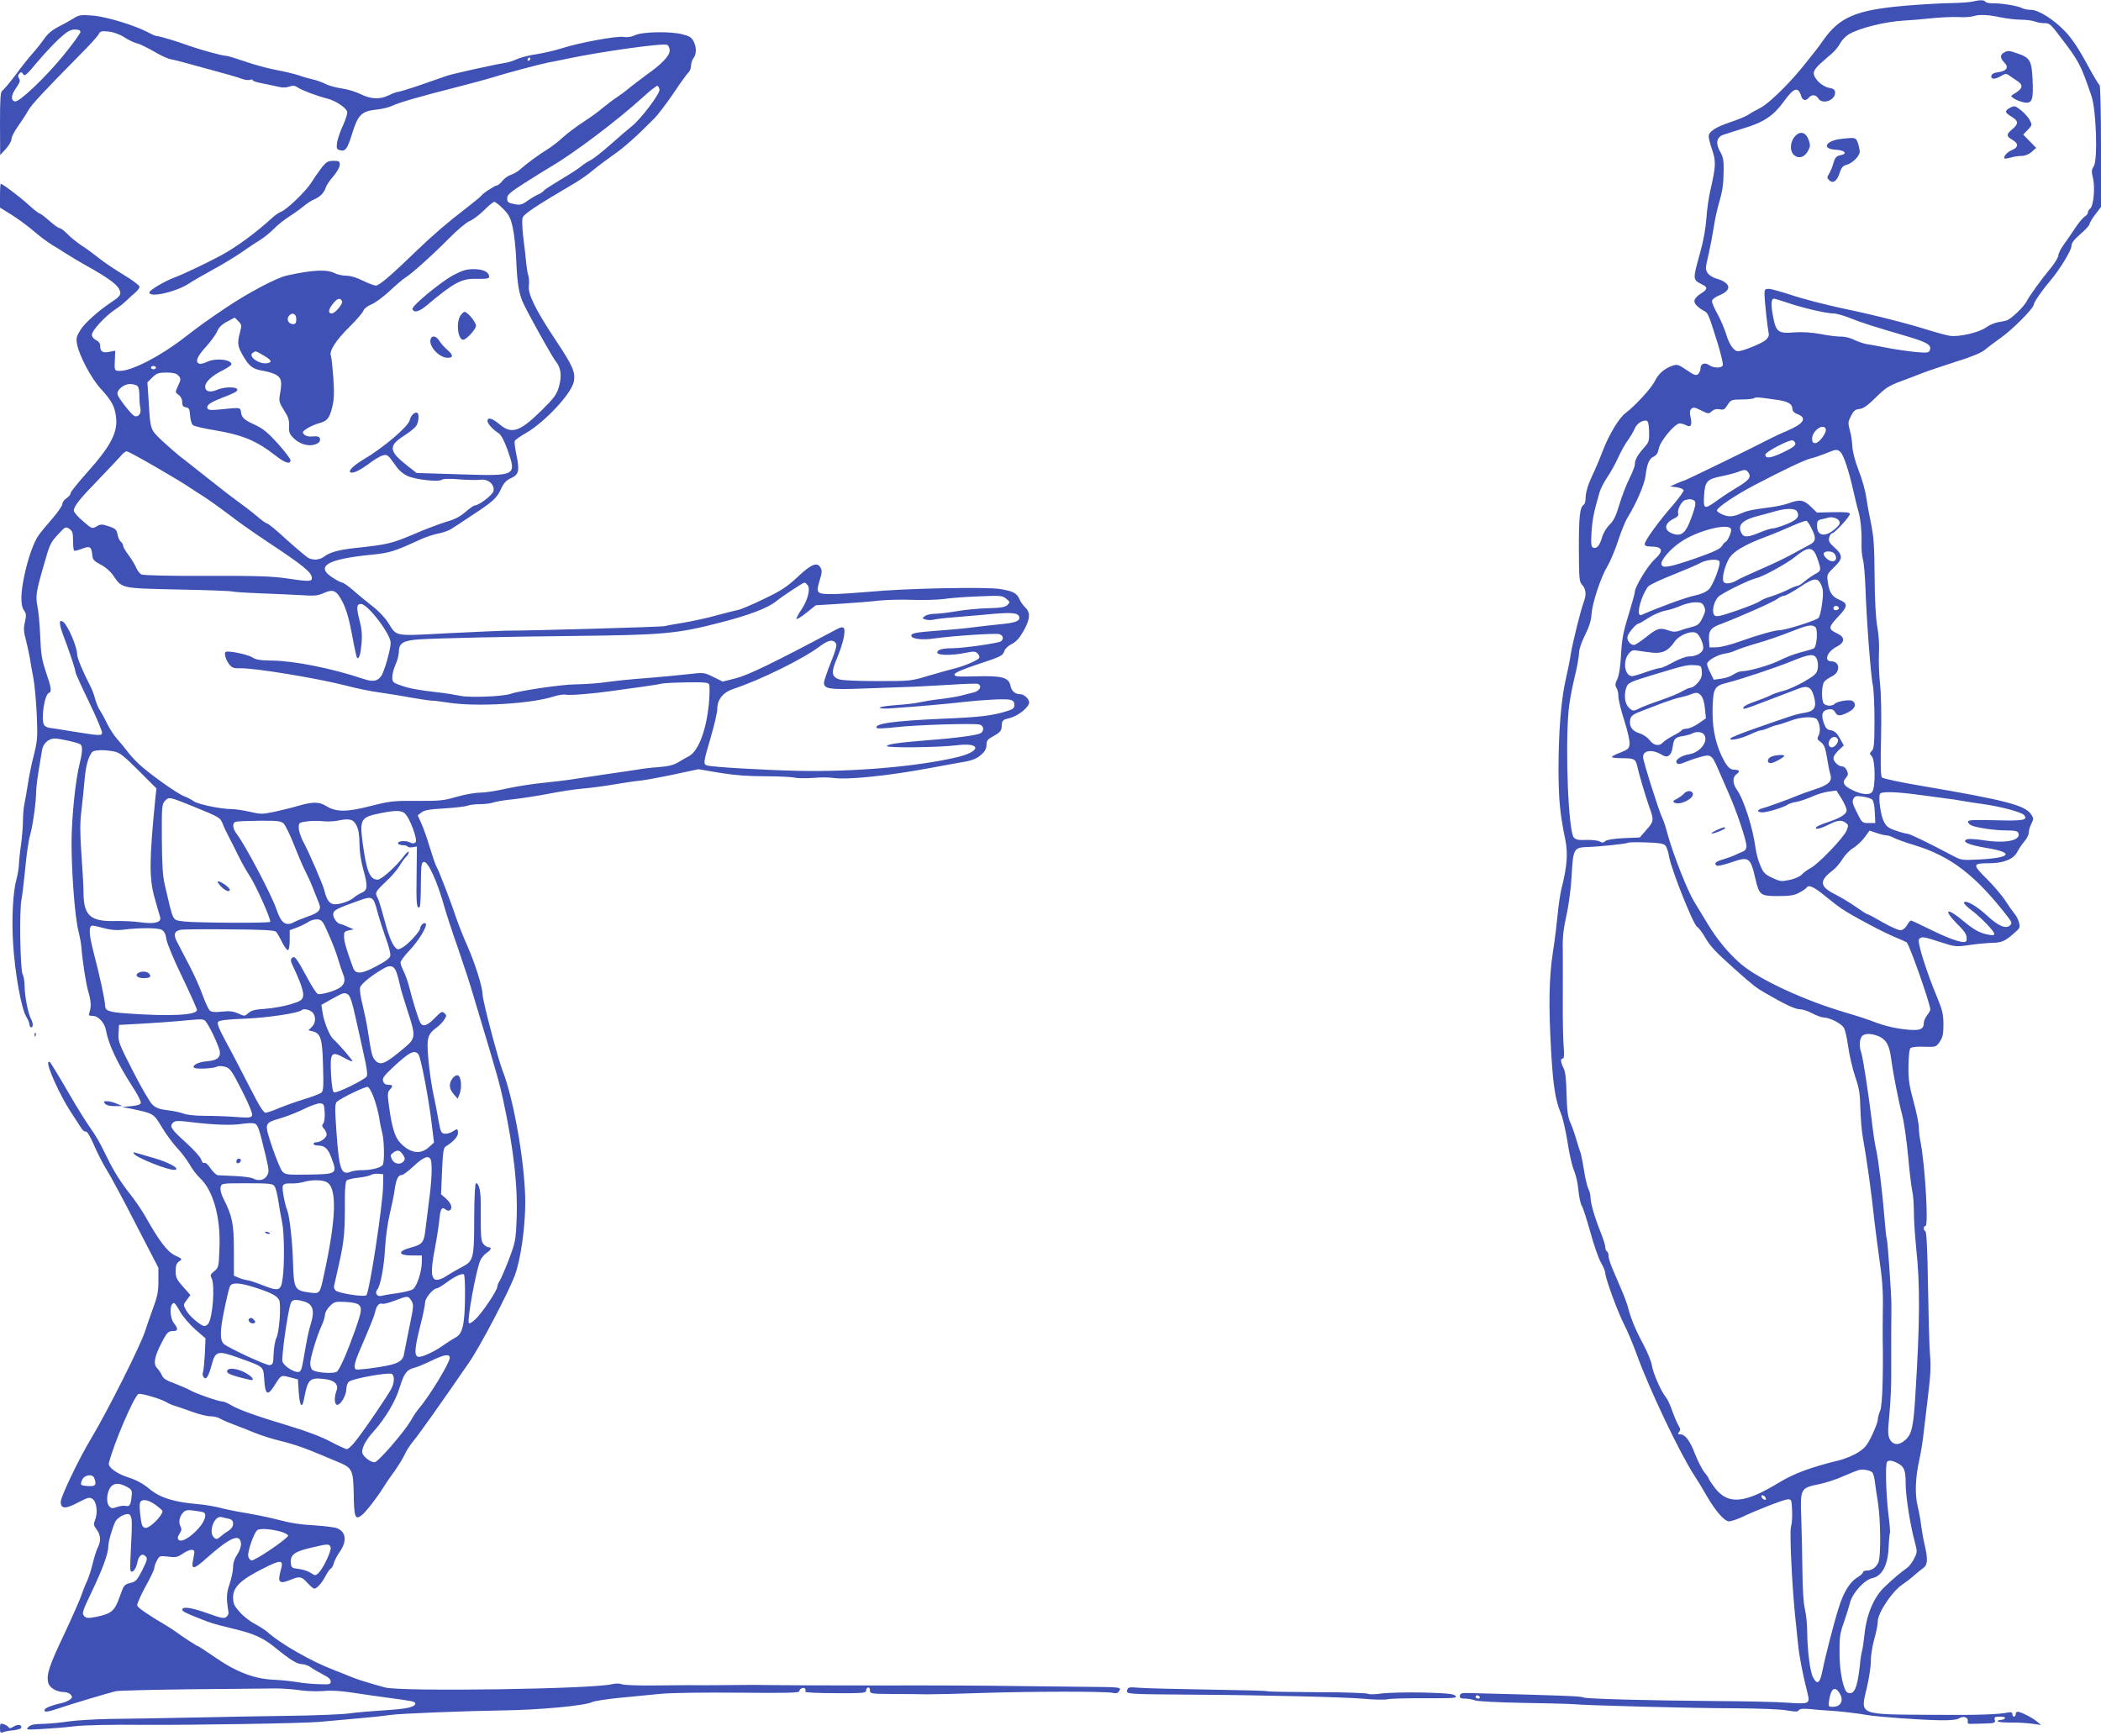 <?xml version="1.0" standalone="no"?>
<!DOCTYPE svg PUBLIC "-//W3C//DTD SVG 20010904//EN"
 "http://www.w3.org/TR/2001/REC-SVG-20010904/DTD/svg10.dtd">
<svg version="1.0" xmlns="http://www.w3.org/2000/svg"
 width="1280pt" height="1058pt" viewBox="0 0 1280 1058"
 preserveAspectRatio="xMidYMid meet">
<g transform="translate(0,1058) scale(0.1,-0.1)"
fill="#3f51b5" stroke="none">
<path d="M12015 10570 c-16 -4 -77 -8 -135 -9 -58 -1 -181 -8 -275 -16 -299
-26 -399 -69 -500 -214 -29 -42 -50 -69 -133 -171 -86 -104 -199 -213 -247
-237 -27 -14 -61 -33 -75 -43 -14 -9 -62 -29 -107 -44 -91 -30 -133 -58 -133
-87 0 -11 9 -48 21 -82 24 -69 22 -103 -9 -238 -11 -46 -23 -127 -26 -179 -4
-58 -18 -138 -37 -205 -48 -174 -48 -168 14 -200 31 -15 30 -28 -5 -50 -47
-30 -56 -50 -33 -75 10 -11 30 -26 44 -33 27 -13 29 -18 86 -200 20 -66 34
-125 31 -133 -7 -18 -56 -18 -83 1 -27 19 -53 9 -53 -20 0 -12 -7 -28 -15 -35
-12 -10 -24 -6 -69 25 -50 34 -58 36 -86 27 -51 -18 -86 -49 -108 -94 -21 -43
-122 -153 -180 -196 -38 -28 -101 -133 -137 -228 -14 -38 -37 -93 -51 -123
-38 -79 -54 -129 -54 -167 0 -18 -5 -36 -11 -39 -24 -16 -30 -70 -30 -264 1
-191 2 -206 21 -226 22 -24 26 -59 9 -102 -18 -47 -69 -253 -79 -317 -5 -34
-19 -104 -31 -156 -29 -126 -44 -322 -44 -554 1 -184 9 -265 42 -426 16 -80
10 -163 -24 -295 -8 -32 -18 -102 -23 -155 -5 -52 -17 -156 -29 -230 -24 -159
-27 -323 -11 -605 12 -212 26 -300 60 -380 11 -27 29 -105 40 -174 10 -69 28
-147 39 -172 11 -25 24 -79 27 -120 4 -41 13 -83 20 -95 8 -11 31 -84 53 -162
21 -77 50 -161 65 -186 14 -24 26 -53 26 -64 0 -30 77 -240 115 -313 19 -36
52 -115 74 -175 77 -215 263 -605 353 -744 20 -30 54 -86 76 -125 54 -93 108
-155 136 -155 12 0 44 11 72 23 96 46 259 109 284 111 24 1 25 -2 28 -67 2
-37 -1 -83 -7 -102 -9 -34 7 -371 28 -565 5 -47 12 -116 16 -155 6 -63 28
-178 57 -292 16 -65 11 -67 -121 -58 -64 5 -260 9 -436 10 -391 3 -794 13
-809 22 -13 8 -125 12 -700 27 -40 1 -49 -2 -52 -16 -2 -14 5 -18 31 -18 19 0
46 -5 62 -11 16 -6 136 -12 288 -15 143 -2 283 -6 310 -8 88 -8 732 -25 989
-25 146 -1 275 -6 313 -13 52 -9 66 -9 72 1 6 9 25 11 72 7 35 -4 84 -8 109
-9 70 -4 180 -17 235 -27 63 -11 319 -30 445 -32 64 -1 102 3 116 12 26 16 56
6 52 -17 -2 -12 3 -18 15 -17 9 0 48 1 86 2 64 2 69 4 64 22 -5 17 0 20 31 20
22 0 35 -4 31 -10 -3 -5 -15 -10 -26 -10 -10 0 -19 -4 -19 -8 0 -5 35 -8 78
-8 42 1 102 -3 132 -7 l55 -8 -25 21 c-28 24 -98 59 -117 60 -7 0 -13 -7 -13
-15 0 -8 -4 -15 -10 -15 -5 0 -10 7 -10 15 0 11 -7 14 -22 11 -61 -13 -184
-17 -446 -15 -482 3 -459 -6 -417 172 13 56 23 127 23 157 -1 30 9 89 20 130
12 41 22 91 22 110 0 51 85 180 146 222 26 18 60 44 75 58 15 14 39 33 53 43
30 21 33 51 12 142 -8 33 -17 85 -21 115 -3 30 -13 85 -22 122 -18 77 -14 175
11 287 9 40 21 114 26 165 6 50 15 129 21 176 21 173 24 217 17 300 -4 47 -9
233 -12 415 -3 215 -9 331 -16 333 -13 5 -13 32 1 32 19 0 -3 369 -30 509 -6
29 -11 71 -11 93 0 21 -14 92 -32 156 -26 96 -32 134 -31 215 1 60 5 103 12
110 7 7 40 11 84 9 72 -2 72 -2 95 31 18 27 22 47 22 105 0 60 -6 86 -36 159
-68 163 -125 345 -113 360 16 18 25 17 129 -17 90 -29 95 -30 174 -19 44 7
109 13 142 14 62 1 83 11 149 72 21 18 23 26 15 54 -5 18 -18 42 -28 53 -10
12 -35 47 -55 78 -20 32 -72 92 -114 134 -87 86 -86 94 13 94 90 0 150 24 174
69 10 20 30 49 44 65 14 16 26 40 26 53 0 13 7 38 16 54 14 28 14 33 -1 56
-37 56 -150 86 -660 173 -132 22 -245 46 -250 53 -7 8 -9 87 -5 237 3 138 1
266 -6 330 -6 57 -9 140 -7 185 3 49 0 113 -10 165 -9 54 -15 160 -16 290 -2
219 -5 258 -26 360 -8 36 -19 98 -25 138 -5 40 -26 114 -46 164 -22 57 -37
114 -39 148 -1 30 -8 76 -16 101 -11 42 -10 50 8 85 16 31 26 40 52 42 23 2
49 21 100 71 58 58 80 71 152 98 46 17 107 40 134 51 28 11 117 41 198 67 99
31 158 55 180 74 18 15 61 48 97 73 69 48 200 180 200 201 0 13 49 86 99 144
58 68 131 187 131 214 0 18 15 38 55 73 30 26 55 53 55 60 0 7 16 34 35 59
l35 46 0 370 c0 216 -4 371 -9 373 -5 2 -41 62 -79 133 -48 88 -89 150 -129
192 -70 74 -163 133 -211 133 -18 0 -43 5 -54 11 -25 14 -128 30 -180 29 -20
0 -39 4 -43 10 -7 11 -35 11 -80 0z m170 -95 c38 -8 96 -15 127 -15 31 0 69
-5 85 -11 15 -6 42 -11 60 -10 28 0 38 -8 90 -77 121 -158 128 -172 195 -367
29 -85 39 -389 14 -428 -14 -21 -15 -32 -5 -71 14 -56 4 -170 -17 -187 -8 -6
-14 -17 -14 -25 0 -7 -9 -18 -19 -23 -10 -6 -38 -39 -60 -73 -23 -35 -55 -81
-71 -103 -16 -22 -29 -49 -30 -61 0 -11 -19 -43 -42 -72 -63 -76 -133 -173
-151 -208 -18 -35 -96 -109 -123 -117 -10 -3 -35 -8 -55 -11 -19 -4 -50 -17
-69 -31 -42 -31 -167 -60 -222 -51 -23 4 -75 18 -117 31 -140 44 -334 94 -531
135 -107 23 -248 59 -312 81 -64 21 -128 39 -142 39 -23 0 -26 -4 -26 -32 0
-39 18 -203 25 -236 4 -16 -1 -29 -18 -44 -24 -21 -139 -68 -169 -68 -25 0
-55 44 -73 108 -10 31 -32 84 -51 118 -19 33 -34 69 -34 78 0 12 17 25 50 39
73 31 64 73 -21 99 -23 6 -48 22 -56 35 -14 21 -13 32 6 112 11 49 25 122 31
162 6 41 19 103 29 139 26 89 31 124 32 212 1 61 -3 83 -22 115 -28 49 -21 86
18 101 16 5 73 24 128 41 121 36 179 76 240 159 65 90 90 97 109 35 8 -26 28
-30 46 -8 17 21 43 19 58 -5 24 -39 102 -12 102 34 0 19 -7 25 -37 31 -43 8
-93 56 -93 90 0 14 16 37 44 61 24 22 57 50 73 64 15 14 36 40 45 58 9 17 32
41 50 52 64 39 224 79 343 85 28 1 97 7 155 13 58 6 134 10 170 8 36 -2 76 0
90 5 39 12 89 10 165 -6z m-1294 -1740 c89 -31 237 -65 280 -65 17 0 63 -13
102 -29 77 -30 136 -49 341 -109 129 -38 155 -54 143 -86 -6 -16 -17 -17 -85
-11 -42 4 -120 15 -172 25 -52 10 -111 21 -131 24 -19 4 -53 15 -74 26 -22 11
-55 19 -75 19 -19 -1 -75 5 -125 15 -59 11 -114 14 -160 11 -102 -9 -115 1
-133 97 -14 73 -12 108 6 108 5 0 42 -11 83 -25z m-54 -593 c58 -9 83 -25 83
-54 0 -13 11 -24 30 -31 61 -23 41 -58 -60 -101 -36 -15 -76 -34 -90 -41 -115
-60 -536 -265 -544 -265 -4 0 -23 -8 -44 -17 l-37 -17 39 -5 c22 -3 41 -11 43
-18 2 -6 -27 -46 -64 -90 -86 -97 -173 -218 -173 -238 0 -10 10 -15 34 -15 77
0 85 -25 26 -79 -41 -37 -120 -167 -120 -197 0 -9 -18 -73 -39 -143 -32 -102
-40 -147 -45 -240 -4 -73 -12 -126 -23 -149 -13 -27 -14 -38 -5 -53 7 -10 12
-35 12 -54 0 -19 16 -85 36 -146 19 -60 34 -124 32 -142 -3 -28 -9 -34 -55
-52 -29 -11 -53 -23 -53 -27 0 -5 28 -8 63 -8 74 0 82 -5 92 -50 10 -47 50
-182 74 -250 28 -76 27 -86 -19 -137 l-40 -46 -98 -4 c-61 -3 -103 -10 -112
-18 -12 -11 -20 -11 -35 -2 -11 6 -47 10 -81 9 -47 -2 -63 1 -76 15 -32 37
-53 523 -32 768 3 44 19 134 35 199 16 65 29 136 29 156 0 23 14 66 37 111 25
50 37 90 39 125 4 68 56 226 97 294 18 30 47 100 65 155 18 55 43 118 57 140
53 86 103 201 110 255 9 74 22 105 50 118 17 8 26 23 31 49 8 45 98 153 127
153 10 0 28 -5 39 -11 29 -16 38 0 28 46 -7 30 -6 43 4 54 12 11 21 10 60 -10
44 -21 46 -22 65 -5 13 12 29 16 48 12 24 -5 31 -1 48 27 20 31 23 32 88 33
36 0 70 4 74 8 8 8 27 6 150 -12z m-790 -191 c1 -58 -1 -66 -32 -100 -39 -44
-55 -73 -55 -101 0 -11 -16 -52 -35 -90 -19 -38 -46 -109 -60 -157 -20 -67
-34 -96 -59 -120 -19 -19 -39 -52 -46 -78 -14 -49 -32 -70 -54 -62 -12 5 -14
22 -10 94 6 80 12 115 48 240 6 23 28 65 48 95 20 29 50 83 66 119 17 37 43
85 60 107 16 23 35 54 41 70 13 31 45 52 71 49 11 -2 15 -18 17 -66z m1076 15
c8 -20 -40 -86 -63 -86 -15 0 -20 7 -20 27 0 48 69 97 83 59z m-185 -88 c2
-12 -17 -27 -72 -53 -77 -37 -111 -42 -111 -15 0 16 141 90 165 87 8 -1 16
-10 18 -19z m275 -53 c19 -18 50 -111 77 -230 11 -49 25 -108 32 -130 14 -50
21 -123 19 -199 -1 -32 3 -75 9 -97 6 -21 12 -98 15 -171 6 -187 33 -545 45
-593 5 -22 10 -117 10 -212 0 -145 -3 -174 -16 -188 -15 -15 -15 -17 0 -34 21
-23 23 -188 2 -216 -16 -22 -65 -17 -123 12 -51 25 -62 46 -38 72 15 18 16 25
7 46 -6 14 -19 25 -28 25 -24 0 -54 29 -54 51 0 10 14 31 31 47 l32 30 -24 43
c-18 33 -32 45 -54 49 -25 4 -33 13 -45 48 -17 50 -7 75 33 80 18 2 29 -3 37
-17 14 -26 30 -26 80 -1 41 21 52 48 28 68 -15 12 -94 0 -111 -17 -15 -15 -50
-14 -65 1 -16 16 -15 110 1 133 8 10 29 25 48 34 52 24 50 91 -3 91 -49 0 -27
60 33 90 49 25 51 57 4 79 -59 28 -58 38 6 106 58 61 58 78 4 101 -43 18 -61
45 -69 106 -7 47 -6 49 39 93 54 52 54 72 -2 122 -29 26 -34 37 -29 58 4 14
11 25 17 25 15 0 109 102 109 118 0 10 -23 13 -100 11 l-101 -2 -37 36 c-43
42 -67 45 -133 21 -24 -9 -75 -20 -114 -25 -107 -14 -137 -20 -170 -34 -54
-24 -81 -27 -119 -11 -20 8 -36 20 -36 25 0 18 111 93 225 153 177 93 314 158
348 165 18 4 57 17 87 29 66 28 74 28 93 9z m-559 -128 c16 -25 -2 -46 -70
-86 -32 -19 -86 -54 -119 -78 -83 -60 -88 -58 -83 28 5 86 17 100 110 118 35
7 79 19 98 26 41 16 50 15 64 -8z m-340 -163 c22 -8 20 -28 -11 -112 -31 -86
-57 -110 -105 -96 -63 18 -63 64 0 94 22 10 30 20 26 32 -7 23 21 75 43 81 28
7 30 7 47 1z m634 -70 c18 -32 1 -52 -64 -78 -35 -14 -73 -26 -84 -26 -12 0
-47 -11 -80 -25 -72 -30 -96 -31 -110 -4 -28 51 6 83 115 109 28 7 70 19 95
26 65 18 117 17 128 -2z m256 -57 c9 -15 5 -23 -21 -47 -62 -56 -113 -48 -113
16 0 29 4 35 28 40 15 3 32 7 37 9 23 8 59 -1 69 -18z m-167 -48 c29 -56 26
-80 -12 -98 -16 -9 -60 -32 -96 -52 -36 -21 -123 -63 -195 -94 -71 -31 -138
-62 -149 -69 -33 -21 -72 -27 -83 -13 -14 17 2 90 31 142 25 44 93 85 227 135
41 15 111 44 155 64 44 20 85 34 90 33 6 -2 20 -23 32 -48z m-491 -3 c5 -14
-19 -71 -33 -78 -5 -1 -15 -13 -23 -26 -11 -17 -54 -37 -160 -74 -160 -55
-203 -63 -208 -36 -5 24 52 91 115 134 100 70 294 120 309 80z m520 -163 c8
-19 17 -47 21 -63 5 -26 1 -32 -27 -47 -18 -10 -48 -30 -65 -45 -18 -16 -38
-28 -45 -28 -7 0 -34 -11 -61 -25 -27 -13 -72 -31 -101 -40 -28 -8 -58 -21
-67 -29 -9 -7 -72 -33 -139 -56 -105 -36 -126 -40 -137 -29 -18 18 -5 81 22
111 18 21 186 104 232 115 42 9 192 92 240 132 73 60 104 61 127 4z m114 7
c21 -38 -17 -55 -52 -23 -27 25 -22 43 12 43 19 0 33 -7 40 -20z m-705 -40
c11 -17 -37 -143 -64 -171 -18 -17 -46 -29 -87 -38 -48 -9 -228 -75 -321 -117
-24 -11 -25 25 -4 89 12 35 32 73 44 85 12 11 81 43 152 71 72 29 146 60 165
71 38 21 105 26 115 10z m621 -145 c12 -28 13 -51 5 -112 -5 -41 -15 -82 -23
-89 -15 -15 -201 -74 -236 -74 -30 0 -136 -30 -247 -70 -49 -18 -110 -33 -135
-34 l-45 -1 -3 42 c-4 57 9 77 65 98 113 42 327 137 350 155 14 11 33 20 43
20 9 0 50 23 91 50 90 61 114 63 135 15z m-714 -130 c10 -22 8 -33 -10 -70
-18 -37 -28 -46 -64 -55 -24 -6 -58 -16 -75 -23 -25 -8 -41 -8 -66 1 -54 19
-70 15 -136 -38 -34 -27 -68 -50 -76 -50 -24 0 -46 30 -39 54 7 23 53 76 66
76 5 0 32 16 61 35 29 19 75 39 102 44 28 5 70 19 95 30 25 11 64 21 88 21 36
0 44 -4 54 -25z m821 -10 c1 -5 -6 -11 -15 -13 -11 -2 -18 3 -18 13 0 17 30
18 33 0z m-145 -114 c19 -11 12 -121 -8 -132 -8 -4 -44 -15 -80 -24 -36 -9
-90 -30 -122 -46 -57 -30 -191 -69 -235 -69 -13 0 -36 -9 -51 -19 -15 -11 -48
-23 -74 -26 l-47 -7 -20 41 c-12 22 -21 47 -21 55 0 20 61 56 107 63 21 3 49
11 63 18 14 7 72 27 130 44 58 16 150 48 205 70 103 41 130 47 153 32z m-722
-39 c21 -13 46 -74 40 -96 -6 -26 -44 -46 -88 -46 -17 0 -59 -16 -94 -35 -34
-19 -69 -35 -78 -35 -9 0 -49 -11 -88 -25 -39 -14 -77 -25 -84 -25 -45 0 -59
88 -23 135 19 23 27 26 58 20 20 -3 60 -9 89 -12 61 -6 97 12 134 67 28 41
105 71 134 52z m733 -158 c6 -14 9 -41 5 -59 -5 -29 -17 -40 -82 -78 -43 -24
-99 -50 -126 -56 -27 -7 -63 -19 -80 -28 -17 -9 -60 -26 -95 -38 -36 -12 -67
-27 -69 -35 -6 -16 -4 -16 168 50 74 28 152 58 173 66 50 19 73 6 88 -49 18
-66 4 -90 -56 -100 -28 -4 -70 -15 -95 -24 -25 -8 -115 -39 -200 -69 -85 -29
-156 -58 -158 -64 -6 -16 62 -2 123 26 27 13 56 24 63 24 8 0 28 6 45 14 18 8
43 17 57 19 14 3 50 15 80 26 64 24 142 27 159 8 18 -23 24 -73 11 -97 -11
-21 -10 -26 13 -42 20 -15 27 -32 37 -91 6 -39 15 -85 20 -101 15 -46 -6 -67
-91 -95 -41 -13 -87 -30 -104 -37 -56 -24 -190 -72 -217 -79 -36 -9 -36 -25 0
-25 30 0 137 33 156 49 6 4 29 12 51 15 22 4 65 19 95 32 30 14 76 28 102 31
l46 6 31 -49 c17 -27 31 -59 31 -71 0 -25 -38 -48 -127 -77 -29 -10 -55 -22
-58 -27 -11 -17 25 -9 75 16 56 28 78 31 105 11 17 -12 17 -16 5 -47 -18 -43
-173 -205 -220 -229 -19 -10 -42 -27 -52 -38 -9 -11 -41 -26 -72 -33 -53 -11
-60 -11 -108 12 -44 20 -55 31 -73 74 -12 27 -25 74 -29 104 -17 127 -71 298
-115 360 -26 37 -27 76 -1 94 23 16 17 27 -15 27 -28 0 -48 23 -80 92 -38 84
-55 178 -51 292 4 113 12 127 89 146 81 20 293 91 387 129 117 48 143 50 159
15z m-701 -75 c2 -27 -3 -44 -23 -68 -15 -17 -34 -31 -43 -31 -10 0 -32 -10
-51 -21 -19 -12 -80 -37 -135 -56 -56 -19 -113 -41 -128 -49 -36 -19 -44 -18
-68 8 -22 24 -27 79 -11 121 10 27 24 33 166 76 185 56 200 60 245 58 44 -2
45 -3 48 -38z m-4 -148 c11 -12 20 -43 23 -79 l6 -59 -46 -32 c-25 -17 -57
-31 -71 -31 -14 0 -28 -5 -31 -10 -4 -6 -28 -21 -54 -34 -26 -14 -53 -32 -60
-40 -21 -25 -57 -19 -80 13 -13 17 -38 35 -63 43 -47 14 -66 46 -55 89 5 18
21 29 69 47 35 13 92 35 128 49 36 13 83 29 105 33 22 5 51 13 65 19 36 14 45
13 64 -8z m14 -233 c37 -37 -16 -113 -88 -124 -50 -8 -90 -37 -74 -54 8 -8 20
-7 45 4 19 8 60 23 92 32 69 20 76 16 112 -67 13 -30 42 -97 65 -149 50 -111
110 -291 110 -326 0 -17 -8 -28 -27 -35 -16 -6 -36 -16 -47 -21 -10 -5 -41
-16 -67 -24 -48 -14 -60 -26 -39 -39 6 -3 44 6 86 20 110 38 118 33 149 -102
23 -97 30 -103 137 -103 69 0 98 4 128 20 21 11 41 24 45 30 13 21 43 8 106
-43 35 -29 84 -67 109 -84 62 -42 257 -146 327 -174 32 -13 63 -27 69 -31 16
-11 144 -375 144 -409 0 -6 -9 -22 -20 -36 -11 -14 -20 -36 -20 -49 0 -39 -30
-47 -125 -35 -75 10 -123 23 -220 60 -16 6 -75 25 -130 41 -250 73 -522 199
-635 293 -77 65 -151 154 -212 257 -25 41 -59 98 -76 125 -39 62 -125 280
-159 400 -13 50 -29 99 -35 109 -18 33 -118 349 -118 373 0 43 58 49 118 12
31 -20 56 -1 62 47 8 54 14 61 63 69 23 4 49 11 57 16 22 12 54 11 68 -3z
m819 -33 c7 -20 -24 -55 -43 -48 -28 11 -9 63 23 63 8 0 16 -7 20 -15z m508
-340 c55 -7 123 -16 150 -20 28 -3 73 -10 100 -15 28 -5 86 -14 130 -20 107
-15 231 -49 246 -66 26 -31 -4 -37 -175 -32 -131 3 -166 2 -166 -8 0 -8 8 -17
18 -22 28 -15 143 -32 216 -32 51 0 68 -4 73 -16 17 -45 -77 -65 -212 -44 -46
7 -91 10 -101 6 -37 -14 11 -35 120 -53 170 -28 149 -60 -46 -70 -98 -5 -110
-4 -150 17 -164 87 -274 140 -288 140 -8 0 -40 8 -70 19 -45 15 -58 25 -73 55
-19 37 -34 143 -24 168 6 17 103 14 252 -7z m-298 -28 c7 -7 14 -42 15 -77 l3
-65 -40 0 c-39 0 -41 1 -72 64 -26 51 -30 67 -22 83 10 18 17 20 57 14 26 -3
52 -12 59 -19z m85 -217 c11 0 32 -7 46 -15 15 -8 72 -29 126 -45 221 -67 373
-184 569 -438 24 -31 26 -38 13 -50 -24 -25 -73 -4 -140 59 -64 59 -130 97
-141 80 -3 -5 17 -25 43 -45 56 -41 142 -130 142 -147 0 -8 -12 -9 -37 -4 -50
9 -88 30 -148 80 -104 88 -132 78 -41 -15 52 -52 60 -67 57 -99 -2 -26 -76 -5
-206 58 -69 34 -128 62 -132 62 -4 1 -15 -11 -24 -27 -8 -16 -25 -30 -37 -32
-13 -2 -59 18 -110 47 -48 28 -91 51 -96 51 -4 0 -35 20 -69 44 -34 24 -90 58
-124 75 -98 49 -102 83 -18 147 20 15 47 47 61 71 14 23 43 53 65 66 21 13 52
42 69 65 l30 41 41 -14 c23 -8 50 -15 61 -15z m-1347 -61 c9 -8 19 -40 24 -70
13 -76 146 -411 170 -426 10 -6 32 -35 49 -65 33 -56 62 -87 183 -195 109 -97
128 -112 184 -144 122 -71 183 -99 213 -99 15 0 48 -11 74 -25 26 -14 57 -25
70 -25 36 -1 105 -36 121 -62 8 -12 20 -65 27 -117 7 -51 26 -132 42 -180 25
-72 30 -104 32 -196 2 -60 8 -139 15 -175 26 -148 51 -325 70 -505 5 -44 19
-152 31 -240 17 -113 23 -199 21 -292 -1 -73 -1 -157 -1 -185 4 -225 -2 -411
-15 -443 -8 -19 -15 -44 -15 -56 0 -12 -16 -54 -35 -94 -29 -61 -43 -78 -85
-105 -28 -18 -84 -41 -123 -50 -167 -41 -268 -79 -354 -131 -213 -130 -313
-140 -394 -37 -21 28 -39 54 -39 58 0 5 -12 22 -26 39 -14 17 -39 66 -56 108
-32 85 -61 123 -91 123 -16 0 -17 3 -8 14 10 12 9 20 -2 38 -8 13 -25 52 -38
88 -12 36 -30 74 -39 85 -29 34 -79 147 -86 195 -4 25 -28 83 -53 130 -48 89
-76 158 -93 225 -6 22 -23 69 -39 105 -15 36 -39 91 -53 124 -14 32 -26 69
-26 82 0 12 -4 26 -10 29 -5 3 -10 15 -10 26 0 11 -13 53 -29 92 -37 93 -61
177 -61 211 0 15 -6 39 -14 54 -7 15 -18 63 -25 107 -7 44 -16 91 -20 105 -5
14 -17 52 -27 85 -9 33 -26 80 -37 105 -16 36 -20 72 -23 172 -2 92 -7 137
-18 159 -19 38 -20 59 -5 59 8 0 10 23 5 78 -3 42 -6 167 -5 277 1 110 0 247
0 305 -2 80 4 131 23 215 14 66 27 162 31 240 9 164 13 171 97 174 74 2 240
20 247 26 2 3 51 4 108 2 76 -2 107 -7 118 -18z m1300 -1163 c46 -20 65 -53
76 -133 11 -86 44 -256 69 -353 11 -42 26 -152 35 -245 8 -94 20 -189 25 -212
6 -23 10 -81 10 -130 0 -48 7 -146 14 -218 24 -218 23 -448 -4 -880 -12 -206
-22 -253 -61 -288 -39 -36 -78 -34 -97 6 -11 23 -11 50 -1 150 6 67 12 176 11
242 0 66 0 183 0 260 1 77 1 151 1 165 0 64 -23 392 -28 400 -3 5 -9 62 -14
127 -12 152 -38 366 -52 423 -6 25 -17 97 -24 160 -22 181 -55 392 -65 424
-13 37 -13 72 0 97 13 23 56 25 105 5z m115 -2601 c41 -21 50 -43 50 -127 0
-75 29 -260 57 -359 14 -53 14 -57 -6 -97 -11 -22 -31 -48 -43 -56 -39 -27
-88 -69 -139 -118 -64 -62 -108 -167 -120 -288 -5 -47 -12 -92 -15 -100 -3 -8
-10 -51 -14 -95 -15 -133 -34 -174 -73 -159 -25 9 -50 124 -50 239 -1 94 2
121 25 185 14 41 32 97 39 125 15 59 88 139 136 149 60 13 95 80 99 189 2 44
6 82 8 86 3 4 -2 58 -10 121 -14 120 -19 302 -7 313 10 11 32 8 63 -8z m-154
-56 c6 -5 14 -33 17 -62 4 -28 11 -83 18 -122 17 -108 19 -334 2 -367 -15 -31
-41 -48 -72 -48 -12 0 -21 -5 -21 -10 0 -6 -14 -19 -30 -29 -51 -30 -88 -91
-119 -191 -31 -99 -81 -294 -101 -393 -13 -65 -31 -74 -55 -26 -18 34 -34 165
-35 279 0 41 -6 102 -14 135 -9 37 -14 126 -15 230 -1 94 -4 238 -7 321 -7
184 -5 187 106 210 41 8 109 30 150 49 41 18 84 35 95 38 24 6 66 -1 81 -14z
m-648 -158 c3 -8 -1 -12 -9 -9 -7 2 -15 10 -17 17 -3 8 1 12 9 9 7 -2 15 -10
17 -17z m446 -1183 c32 -46 14 -88 -37 -88 -29 0 -29 1 -23 42 11 68 33 85 60
46z m-2189 -28 c3 -5 -1 -10 -9 -10 -9 0 -16 5 -16 10 0 6 4 10 9 10 6 0 13
-4 16 -10z"/>
<path d="M12208 10259 c-24 -13 -23 -34 4 -61 28 -28 13 -51 -38 -58 -26 -3
-40 -11 -42 -22 -4 -23 21 -23 59 -1 24 15 33 15 47 5 9 -7 29 -20 44 -30 49
-30 45 -51 -17 -87 -16 -10 -16 -12 6 -26 13 -9 40 -19 60 -23 50 -9 58 14 52
140 -5 114 -16 133 -91 158 -53 19 -61 19 -84 5z"/>
<path d="M12247 9924 c-36 -19 -34 -30 8 -55 43 -26 44 -43 5 -76 -38 -31 -38
-44 0 -65 39 -22 38 -46 -4 -63 -29 -12 -53 -41 -43 -51 2 -2 19 1 38 6 18 6
48 10 66 10 19 0 43 9 60 24 l28 25 -39 40 -40 41 28 29 c27 28 27 30 12 59
-8 16 -32 43 -53 60 -36 28 -40 29 -66 16z"/>
<path d="M10931 9744 c-26 -34 -27 -85 -2 -108 28 -25 62 -16 84 21 16 28 17
38 7 67 -17 53 -56 62 -89 20z"/>
<path d="M11198 9731 c-82 -16 -93 -59 -16 -63 58 -3 77 -25 30 -34 -24 -5
-32 -13 -42 -47 -6 -23 -19 -53 -27 -66 -13 -21 -13 -25 1 -39 23 -23 48 -6
64 45 10 31 20 43 40 48 36 9 82 54 82 80 0 12 -5 36 -11 54 -10 27 -15 31
-47 30 -21 -1 -54 -5 -74 -8z"/>
<path d="M10793 5970 c-27 -11 -31 -40 -5 -40 17 0 82 35 82 45 0 8 -53 5 -77
-5z"/>
<path d="M10259 5744 c-7 -8 -26 -22 -42 -31 -25 -12 -28 -17 -15 -24 33 -18
123 27 111 57 -7 19 -37 18 -54 -2z"/>
<path d="M10455 5520 c-22 -10 -34 -19 -27 -19 16 -1 82 26 82 33 0 9 -12 6
-55 -14z"/>
<path d="M450 10469 c-19 -12 -61 -35 -92 -51 -41 -21 -67 -43 -90 -76 -18
-26 -49 -65 -69 -87 -20 -22 -67 -80 -103 -130 -37 -49 -74 -93 -82 -98 -11
-7 -14 -43 -14 -200 l1 -192 34 37 c19 21 35 48 35 61 0 13 18 48 40 78 21 30
49 72 61 94 20 37 92 114 320 345 53 53 102 107 109 120 10 20 18 22 60 18 30
-3 67 -16 97 -35 26 -17 62 -34 78 -37 17 -4 61 -26 100 -48 38 -23 85 -45
105 -49 19 -3 60 -14 90 -22 30 -9 91 -25 135 -37 101 -27 182 -50 217 -63 15
-5 34 -7 43 -3 8 3 15 2 15 -3 0 -5 26 -13 58 -19 31 -6 74 -15 95 -20 26 -7
48 -7 68 0 23 8 35 7 53 -5 27 -18 120 -53 181 -68 48 -12 112 -54 120 -79 3
-9 -8 -46 -24 -81 -17 -35 -33 -83 -37 -105 -5 -36 -3 -43 13 -48 37 -12 49 4
79 102 36 115 57 135 153 145 34 4 75 14 92 23 35 18 174 58 399 115 85 22
175 46 200 54 84 27 295 83 350 94 30 5 87 17 125 25 200 42 570 94 599 83 9
-4 16 -18 16 -35 0 -32 -49 -83 -140 -147 -30 -22 -77 -58 -105 -80 -27 -23
-63 -49 -80 -60 -16 -10 -52 -37 -80 -60 -27 -24 -82 -63 -122 -89 -39 -25
-95 -67 -125 -94 -29 -27 -71 -59 -93 -72 -47 -28 -129 -89 -165 -121 -13 -13
-39 -28 -57 -34 -18 -6 -42 -23 -53 -38 -12 -15 -27 -27 -33 -27 -12 0 -90
-51 -95 -63 -2 -4 -43 -37 -90 -74 -114 -87 -210 -170 -302 -259 -156 -151
-229 -214 -250 -214 -11 0 -47 14 -80 30 -37 19 -75 30 -100 30 -23 0 -54 7
-70 15 -48 25 -134 21 -293 -14 -63 -14 -235 -105 -372 -197 -118 -80 -144
-98 -257 -185 -144 -111 -315 -199 -388 -199 -33 0 -34 2 -30 74 l2 49 -37 -7
c-41 -8 -55 2 -55 40 0 12 -10 25 -25 32 -15 7 -25 20 -25 32 0 26 79 112 140
153 25 16 57 42 71 56 15 14 38 36 53 48 14 12 26 28 26 36 0 8 -43 40 -96 72
-52 31 -120 77 -150 101 -30 24 -78 60 -107 78 -28 19 -68 50 -86 70 -19 20
-41 36 -48 36 -7 0 -35 20 -63 45 -28 25 -55 45 -60 45 -5 0 -35 24 -67 53
-54 49 -157 127 -168 127 -3 0 -5 -33 -5 -73 l0 -72 71 -44 c40 -25 99 -69
133 -98 33 -29 84 -67 111 -84 28 -16 70 -43 95 -59 25 -16 79 -48 120 -71
121 -67 180 -110 195 -139 17 -32 10 -44 -45 -80 -81 -54 -162 -127 -189 -169
-25 -40 -28 -52 -22 -86 13 -72 87 -211 145 -274 69 -75 87 -110 94 -183 7
-87 -37 -170 -172 -321 -58 -65 -106 -124 -106 -132 0 -8 -11 -22 -25 -31 -14
-9 -25 -25 -25 -35 0 -10 -28 -51 -63 -91 -35 -40 -73 -86 -84 -103 -29 -43
-62 -136 -84 -239 -24 -111 -25 -184 -3 -215 14 -20 15 -31 6 -71 -9 -37 -8
-59 5 -106 8 -32 19 -81 24 -109 4 -27 14 -84 22 -125 8 -41 17 -142 21 -225
6 -138 4 -158 -18 -247 -14 -53 -30 -132 -36 -175 -7 -43 -16 -97 -21 -120 -5
-23 -9 -68 -9 -100 0 -32 -5 -96 -11 -143 -7 -47 -13 -105 -14 -130 -1 -25 -8
-63 -14 -85 -22 -76 -31 -241 -21 -398 11 -176 50 -394 80 -442 11 -18 20 -40
20 -49 0 -9 5 -16 10 -16 13 0 13 26 -2 53 -17 33 -37 135 -38 195 0 29 -5 63
-12 75 -15 27 -21 391 -7 457 5 25 15 110 23 190 7 80 20 170 29 200 17 59 37
203 37 263 0 20 7 79 15 129 9 51 18 108 21 126 6 42 40 72 78 72 34 -1 138
-24 155 -35 15 -9 14 -46 -3 -114 -26 -104 -48 -315 -50 -471 -1 -183 19 -458
41 -550 9 -36 17 -78 18 -95 6 -80 28 -226 42 -274 18 -60 20 -94 8 -129 -6
-19 -4 -22 19 -22 35 0 74 -42 82 -89 14 -83 71 -204 166 -350 27 -41 47 -82
46 -90 -2 -12 -19 -17 -58 -21 l-55 -5 60 -12 c131 -28 130 -27 181 -111 25
-42 67 -99 93 -127 26 -27 60 -72 76 -100 15 -27 44 -66 65 -85 79 -75 125
-238 117 -424 -4 -116 -5 -120 -32 -142 -23 -18 -25 -25 -16 -42 22 -42 7
-244 -21 -279 -6 -7 -16 -13 -22 -13 -22 0 -94 62 -112 96 -18 33 -18 34 4 63
l22 30 -45 51 c-39 44 -45 57 -45 95 0 33 5 47 21 59 21 14 21 15 -24 36 -47
22 -96 86 -181 237 -19 34 -59 93 -88 130 -61 77 -104 144 -148 235 -46 94
-59 117 -105 183 -23 33 -74 114 -112 180 -64 111 -121 204 -129 214 -2 2 -6
2 -9 -1 -15 -14 69 -201 136 -303 25 -38 53 -82 63 -97 9 -15 22 -25 29 -23 7
3 26 -28 51 -85 21 -50 56 -117 77 -150 21 -33 101 -181 176 -328 l138 -267 0
-80 c0 -65 -6 -95 -32 -165 -17 -47 -39 -109 -48 -138 -25 -83 -229 -489 -332
-661 -72 -119 -183 -351 -183 -382 0 -44 29 -45 106 -4 60 31 70 34 88 21 25
-16 33 -84 15 -128 -10 -25 -9 -33 10 -58 25 -34 27 -70 7 -109 -8 -15 -22
-59 -31 -97 -9 -38 -25 -87 -35 -109 -11 -22 -26 -61 -34 -85 -8 -25 -56 -133
-106 -240 -92 -193 -108 -245 -96 -294 7 -30 52 -56 94 -56 16 0 36 -7 43 -16
11 -14 10 -18 -6 -31 -11 -7 -31 -16 -45 -19 -60 -13 -104 -30 -108 -41 -6
-19 17 -16 99 12 71 24 271 84 334 100 17 4 226 9 465 12 239 2 469 4 510 5
41 0 108 -5 147 -11 40 -6 104 -8 143 -5 45 5 105 1 172 -9 57 -9 157 -23 223
-32 151 -20 165 -23 165 -35 0 -21 -51 -33 -184 -41 -78 -5 -175 -13 -216 -19
-41 -6 -208 -13 -370 -15 -162 -2 -439 -7 -615 -11 -176 -4 -392 -7 -480 -8
-88 -2 -198 -8 -245 -15 -47 -7 -117 -14 -157 -15 -55 -1 -77 -5 -90 -19 -17
-17 -14 -18 87 -12 58 3 143 10 190 16 70 8 229 11 425 9 266 -2 972 9 1070
18 72 7 186 17 255 23 69 6 152 15 185 20 56 8 459 24 680 27 222 3 502 29
543 51 12 6 88 18 169 26 81 8 193 19 248 24 58 6 258 9 473 7 299 -3 372 -1
372 9 0 16 27 27 35 15 4 -6 4 -14 1 -18 -3 -5 80 -9 183 -9 163 -1 188 1 187
15 0 8 5 17 11 19 8 3 13 -4 13 -17 0 -20 4 -21 138 -22 75 0 171 -1 212 -2
41 0 188 3 325 8 292 10 760 11 803 1 25 -5 33 -2 42 14 11 21 10 21 -227 23
-131 1 -330 4 -443 5 -113 2 -461 4 -775 3 -313 0 -604 1 -645 2 -125 2 -159
2 -325 0 -88 -1 -182 -1 -210 0 -27 0 -124 -1 -215 -2 -91 -1 -176 2 -190 7
-14 6 -38 6 -60 1 -120 -30 -1285 -47 -1385 -20 -93 25 -182 53 -210 66 -16 7
-61 25 -100 40 -137 52 -327 160 -407 233 -13 11 -47 33 -77 49 -29 15 -71 48
-92 73 -33 37 -39 51 -39 88 0 62 47 107 178 173 115 59 131 58 113 -6 -22
-78 -10 -89 62 -59 52 22 65 19 100 -20 17 -19 36 -35 42 -35 16 0 49 38 70
80 10 19 23 38 30 42 7 4 16 20 19 34 4 15 20 46 37 70 44 64 37 121 -18 142
-15 6 -73 13 -128 17 -96 5 -152 14 -240 37 -43 12 -160 35 -240 48 -27 5 -77
15 -110 24 -33 8 -91 18 -130 21 -143 12 -227 38 -290 89 -46 38 -83 58 -140
76 -66 22 -117 60 -112 84 30 121 155 412 181 422 16 6 138 -30 172 -51 11 -7
36 -18 55 -23 19 -6 66 -22 104 -36 39 -14 87 -26 108 -26 21 0 48 -7 60 -15
13 -8 48 -23 78 -34 29 -11 87 -33 127 -50 41 -17 115 -40 165 -52 51 -12 133
-38 182 -59 50 -20 121 -50 159 -66 93 -38 98 -48 101 -200 2 -138 9 -157 47
-128 25 18 96 110 133 170 11 18 41 63 68 99 26 37 54 83 63 103 8 20 32 57
53 82 34 41 167 228 340 480 68 99 235 418 277 527 36 97 64 292 64 447 0 226
-69 627 -139 805 -27 68 -121 426 -121 461 0 45 -46 191 -93 297 -24 54 -54
130 -67 168 -29 89 -105 288 -122 317 -7 13 -24 64 -39 113 -15 50 -37 114
-50 143 l-24 54 22 17 c16 14 49 20 138 25 64 4 127 11 141 16 14 6 49 10 79
10 30 0 66 5 80 10 15 6 70 15 123 20 53 6 151 21 217 34 66 13 158 27 205 31
47 4 132 15 190 25 58 10 132 21 165 24 33 4 125 21 205 38 l145 31 130 -22
c92 -15 172 -21 275 -21 80 0 161 -4 180 -8 19 -5 70 -5 113 -2 42 4 97 4 121
0 90 -13 343 13 601 62 61 11 137 25 170 31 79 12 106 23 138 53 18 16 27 35
27 55 0 23 7 34 31 47 54 30 61 37 62 71 2 32 5 35 50 46 51 13 117 67 117 95
0 21 -31 50 -54 50 -31 0 -53 19 -59 49 -11 53 -49 64 -206 60 -116 -3 -136
-2 -136 11 0 10 42 29 135 60 154 51 158 53 170 86 5 13 26 32 46 41 25 13 45
35 70 79 41 73 43 112 10 143 -14 13 -29 35 -35 50 -16 37 -39 49 -118 62 -85
14 -584 4 -798 -17 -82 -7 -185 -14 -228 -14 -92 0 -97 6 -73 85 13 41 15 58
6 74 -20 39 -55 26 -140 -54 -67 -62 -100 -84 -207 -135 -70 -34 -141 -64
-158 -67 -16 -3 -75 -18 -131 -33 -55 -16 -147 -35 -204 -45 -57 -9 -106 -18
-109 -20 -9 -5 -810 -28 -976 -28 -16 0 -168 -7 -337 -15 -346 -18 -318 -23
-374 65 -18 29 -61 74 -96 100 -34 27 -86 69 -116 96 -30 26 -60 47 -67 47 -6
0 -32 13 -58 30 -109 69 -33 114 238 140 110 11 140 21 290 90 33 16 85 33
115 39 31 6 67 19 81 29 15 9 69 45 120 79 131 85 156 108 181 163 17 37 32
53 60 66 49 22 54 44 35 139 -9 42 -14 81 -11 88 3 7 32 28 66 47 117 67 280
242 294 315 10 57 -5 93 -105 244 -125 187 -175 287 -169 338 3 21 1 49 -3 63
-5 14 -10 48 -13 75 -2 28 -10 95 -17 150 -7 56 -9 112 -6 126 6 24 72 68 323
216 31 18 79 52 107 76 29 24 84 65 122 92 65 44 142 113 252 224 24 25 77 95
119 157 41 62 82 118 90 124 7 7 14 25 14 39 0 15 7 36 15 47 19 25 19 67 0
103 -11 22 -26 32 -67 42 -74 19 -247 16 -290 -6 -22 -10 -45 -14 -69 -10 -41
7 -267 -34 -379 -70 -41 -13 -111 -29 -155 -36 -44 -6 -96 -20 -117 -30 -20
-10 -56 -21 -80 -24 -54 -8 -303 -63 -343 -76 -16 -6 -88 -30 -158 -55 -70
-24 -135 -44 -143 -44 -8 0 -32 -9 -54 -20 -54 -27 -110 -25 -172 6 -28 14
-80 30 -115 35 -35 5 -81 17 -101 28 -20 10 -53 22 -72 26 -19 4 -60 15 -90
26 -30 10 -95 25 -144 34 -48 9 -131 32 -185 51 -53 18 -104 34 -114 34 -23 0
-153 36 -222 60 -73 27 -183 60 -198 60 -7 0 -30 9 -51 21 -82 44 -260 98
-341 104 -71 6 -84 4 -115 -16z m40 -84 c0 -8 -45 -70 -99 -137 -108 -134
-273 -291 -299 -286 -28 5 -25 38 6 82 23 33 27 44 18 58 -8 13 -7 21 2 30 11
11 15 10 23 -4 8 -15 21 -5 83 70 40 48 101 113 135 145 51 46 69 57 97 57 24
0 34 -5 34 -15z m2740 -165 c0 -5 -5 -10 -11 -10 -5 0 -7 5 -4 10 3 6 8 10 11
10 2 0 4 -4 4 -10z m788 -186 c3 -25 -116 -183 -171 -225 -23 -18 -81 -68
-129 -111 -48 -42 -102 -85 -120 -94 -18 -9 -44 -26 -58 -38 -14 -12 -69 -48
-122 -79 -53 -32 -100 -62 -104 -68 -3 -6 -21 -18 -38 -25 -17 -8 -47 -26 -66
-40 -28 -20 -42 -24 -70 -19 -46 9 -50 12 -50 39 0 18 21 37 103 89 56 36 128
80 159 99 142 82 410 285 564 425 43 40 84 71 89 70 6 -2 11 -12 13 -23z
m-953 -726 c36 -36 45 -54 59 -115 9 -40 18 -128 21 -196 6 -149 17 -213 48
-275 51 -102 172 -318 193 -344 32 -39 38 -89 19 -155 -14 -48 -28 -67 -108
-146 -130 -128 -181 -145 -254 -82 -44 37 -73 45 -73 20 0 -17 31 -51 68 -75
15 -10 33 -44 53 -98 57 -164 59 -163 -295 -152 l-258 8 -56 44 c-113 88 -117
121 -22 182 33 21 67 48 75 60 15 21 20 68 9 79 -13 12 -41 -13 -47 -41 -8
-40 -159 -169 -283 -242 -55 -33 -91 -66 -81 -76 12 -13 56 7 114 50 32 25 71
48 85 51 28 7 31 5 79 -63 19 -28 46 -51 74 -63 49 -22 188 -37 207 -22 8 6
51 7 108 2 52 -4 111 -5 130 -2 45 6 86 -32 76 -70 -6 -24 -89 -87 -114 -87
-6 0 -31 -18 -57 -40 -32 -28 -67 -46 -118 -60 -39 -12 -130 -46 -201 -77
-129 -55 -161 -62 -351 -82 -101 -11 -155 -26 -188 -51 -28 -22 -68 -26 -100
-9 -11 7 -70 56 -130 110 -59 55 -113 99 -119 99 -6 0 -34 20 -62 44 -28 24
-79 63 -112 87 -34 24 -121 91 -193 149 -73 58 -148 117 -168 132 -20 16 -66
56 -104 91 -75 72 -73 64 -84 254 l-7 103 30 30 c27 26 38 30 86 30 36 0 60
-5 70 -16 20 -19 20 -25 -1 -69 -16 -35 -16 -36 5 -51 14 -10 22 -26 22 -44 0
-22 5 -29 23 -32 19 -3 22 -10 25 -50 2 -25 9 -52 17 -58 8 -7 67 -21 130 -31
173 -29 257 -64 375 -156 57 -45 90 -54 90 -27 0 8 -35 54 -77 101 -61 67 -91
92 -139 114 -68 31 -81 43 -86 79 -3 28 -5 28 -129 15 -47 -5 -68 -4 -73 4
-13 20 12 38 87 67 40 15 78 32 84 37 38 28 -53 37 -114 12 -44 -19 -73 -11
-73 19 0 29 41 67 108 100 28 15 52 31 52 36 0 31 -101 40 -151 14 -17 -8 -37
-13 -45 -10 -27 10 -14 43 40 102 30 33 61 76 69 95 10 24 28 42 60 59 l47 25
22 -22 c21 -21 21 -26 10 -68 -17 -65 -15 -84 17 -140 40 -69 60 -84 127 -95
32 -5 70 -18 84 -29 26 -19 29 -42 14 -123 -5 -32 -1 -46 27 -89 26 -41 32
-60 30 -95 -2 -37 3 -49 27 -73 36 -37 92 -53 132 -39 19 6 30 17 30 29 0 19
-11 23 -61 19 -14 0 -31 6 -38 14 -11 13 -7 18 21 36 18 11 49 25 68 30 53 14
66 29 83 95 12 47 14 85 8 180 -5 66 -11 127 -15 137 -13 28 32 97 114 177 42
42 80 86 84 98 4 12 24 28 48 38 23 9 73 46 111 81 38 36 81 73 96 82 42 26
165 137 266 239 49 50 106 98 126 106 20 8 60 38 88 66 28 28 56 51 62 51 7 0
31 -19 54 -42z m-981 -564 c6 -16 -43 -74 -63 -74 -23 0 -21 23 4 55 28 38 49
44 59 19z m-279 -109 c0 -23 -5 -30 -19 -30 -28 0 -43 29 -26 50 21 25 45 14
45 -20z m-199 -221 c47 -28 54 -39 27 -46 -50 -13 -127 41 -92 63 18 11 14 13
65 -17z m-656 -74 c0 -5 -7 -10 -15 -10 -8 0 -15 5 -15 10 0 6 7 10 15 10 8 0
15 -4 15 -10z m-111 -114 c6 -7 11 -33 10 -57 0 -24 2 -58 6 -75 8 -35 -14
-61 -39 -47 -18 10 -90 102 -99 126 -10 28 34 67 76 67 19 0 40 -6 46 -14z
m109 -491 c89 -52 175 -103 190 -114 15 -10 59 -39 99 -64 39 -25 111 -77 160
-114 48 -38 149 -109 223 -158 228 -151 279 -192 280 -227 0 -22 -15 -23 -156
-2 -86 13 -189 16 -487 15 -227 -1 -385 3 -396 9 -10 5 -24 24 -32 42 -7 18
-28 52 -46 76 -18 24 -33 49 -33 57 0 7 -6 18 -14 24 -8 7 -17 27 -20 45 -6
29 -13 36 -53 49 -43 14 -50 14 -74 0 -27 -16 -29 -16 -83 31 -31 26 -56 55
-56 64 0 28 33 69 152 192 62 64 123 129 135 143 12 15 27 27 35 27 7 0 86
-43 176 -95z m-503 -448 c0 -30 3 -58 6 -62 4 -3 25 2 48 11 48 19 58 14 63
-36 3 -31 9 -38 51 -60 28 -14 60 -42 75 -64 57 -83 45 -80 395 -88 172 -3
321 -9 332 -12 11 -3 85 -8 165 -11 80 -3 191 -8 248 -11 85 -6 109 -4 141 11
62 28 81 19 119 -55 23 -47 39 -102 57 -199 13 -73 27 -136 30 -139 12 -12 22
21 28 89 4 51 1 88 -13 141 -20 76 -18 98 9 98 41 0 181 -183 181 -237 0 -40
-39 -177 -58 -203 -24 -32 -51 -36 -110 -16 -191 64 -423 110 -557 111 -69 1
-96 5 -117 19 -29 19 -153 44 -164 33 -10 -9 3 -52 25 -78 15 -18 27 -22 62
-21 80 4 470 -60 649 -106 63 -17 153 -35 200 -41 47 -7 132 -20 190 -31 58
-10 116 -19 130 -19 14 0 61 -6 105 -13 173 -26 502 -6 638 38 27 9 60 14 74
11 26 -5 165 6 283 23 36 5 114 16 173 24 60 8 116 17 125 20 9 3 77 7 150 8
110 2 135 0 142 -12 4 -8 4 -60 -1 -115 -16 -167 -65 -294 -124 -324 -17 -9
-46 -25 -65 -37 -25 -15 -59 -24 -115 -28 -44 -3 -105 -10 -135 -16 -30 -5
-107 -16 -170 -25 -63 -9 -153 -23 -200 -30 -47 -8 -137 -19 -200 -25 -63 -6
-164 -22 -224 -35 -60 -14 -133 -25 -162 -25 -30 0 -93 -11 -141 -25 -79 -23
-104 -26 -243 -25 -145 1 -163 -1 -285 -32 -144 -37 -208 -37 -270 2 -41 25
-80 25 -164 1 -36 -11 -102 -27 -147 -37 -76 -16 -86 -16 -154 0 -40 9 -89 16
-109 16 -64 0 -205 29 -231 48 -14 10 -40 24 -57 30 -39 13 -209 134 -274 194
-26 24 -59 60 -74 81 -15 20 -43 54 -62 75 -18 20 -45 62 -60 92 -14 30 -34
66 -43 80 -10 14 -23 45 -30 70 -6 25 -20 61 -30 80 -45 87 -80 171 -80 192 0
46 -54 172 -83 197 -30 24 -29 -10 1 -87 36 -94 72 -203 72 -218 0 -7 38 -90
84 -185 46 -95 81 -179 78 -187 -6 -16 -16 -15 -192 13 -58 10 -116 19 -129
20 -13 2 -28 10 -32 17 -21 33 2 187 29 196 18 6 15 31 -18 127 -25 75 -31
110 -35 220 -3 71 -11 153 -17 182 -12 58 -8 88 37 243 38 135 42 144 91 196
41 45 44 46 66 32 19 -13 23 -24 23 -71z m4475 -272 c19 -23 2 -89 -36 -147
-19 -28 -33 -55 -32 -59 2 -5 29 12 61 37 l57 46 148 9 c81 5 185 13 232 19
47 5 141 8 209 5 69 -2 154 0 190 5 36 6 131 13 211 16 137 6 146 5 170 -14
24 -19 24 -22 8 -38 -13 -13 -38 -18 -115 -20 -54 -1 -141 -9 -193 -18 -52 -9
-113 -16 -136 -16 -22 0 -49 -6 -59 -14 -18 -13 -18 -14 4 -21 12 -4 34 -4 47
-1 14 4 77 11 142 16 64 6 168 14 230 20 118 10 152 4 152 -26 0 -20 -32 -30
-120 -38 -41 -4 -109 -12 -150 -17 -41 -6 -145 -16 -230 -22 -129 -10 -155
-15 -158 -28 -4 -22 64 -31 143 -19 105 15 370 33 393 26 24 -8 29 -28 10 -44
-15 -11 -231 -42 -299 -42 -58 0 -89 -9 -89 -26 0 -18 90 -19 172 -2 51 10 60
10 74 -4 9 -9 13 -21 10 -27 -9 -14 -90 -49 -146 -63 -25 -6 -96 -26 -158 -44
-112 -34 -115 -34 -316 -34 -122 0 -216 4 -235 11 -45 16 -48 44 -13 125 16
38 35 93 41 123 14 68 5 82 -41 57 -395 -210 -542 -281 -619 -300 l-76 -19
-57 28 c-57 28 -58 28 -154 17 -53 -6 -158 -16 -232 -22 -153 -12 -196 -17
-295 -30 -38 -5 -109 -9 -157 -10 -83 0 -346 -39 -398 -58 -44 -16 -251 -24
-305 -12 -28 6 -88 16 -135 21 -122 14 -178 24 -232 44 -44 15 -48 20 -48 50
0 18 9 52 20 76 11 24 20 59 20 77 0 53 26 69 122 76 101 7 548 17 948 21 541
6 624 13 890 82 178 46 291 89 342 132 36 29 160 111 169 111 4 0 12 -7 19
-15z m173 -356 c7 -11 -2 -43 -32 -117 -22 -56 -41 -111 -41 -122 0 -37 32
-43 224 -36 99 4 224 8 276 10 52 1 169 8 259 13 90 6 170 9 178 6 28 -11 14
-42 -24 -52 -21 -5 -58 -14 -83 -21 -25 -6 -81 -15 -125 -20 -44 -5 -98 -14
-120 -19 -22 -6 -86 -13 -142 -17 -57 -4 -103 -11 -103 -16 0 -6 34 -7 83 -3
172 12 335 27 422 37 135 15 261 21 290 14 18 -5 25 -13 25 -31 0 -21 -8 -27
-52 -40 -85 -26 -160 -35 -378 -44 -305 -13 -433 -31 -407 -58 4 -3 56 -1 115
6 117 14 474 25 510 16 27 -7 30 -40 4 -54 -22 -11 -152 -29 -317 -41 -182
-15 -248 -24 -252 -36 -4 -12 314 -9 427 5 149 19 149 -38 0 -73 -242 -57
-628 -90 -965 -83 -219 5 -524 23 -557 33 -25 7 -23 18 22 171 22 75 40 153
40 173 0 58 35 102 100 123 163 54 425 183 525 259 52 39 81 44 98 17z m-4398
-658 c33 -6 59 -26 149 -116 l109 -109 -7 -65 c-37 -375 -38 -483 -3 -606 14
-49 28 -99 32 -111 11 -34 -31 -46 -118 -34 -39 6 -110 9 -157 8 -147 -4 -189
33 -191 164 0 40 -6 150 -13 243 -9 133 -9 191 0 265 6 52 15 136 19 185 7 86
22 142 46 172 13 14 72 16 134 4z m485 -336 c159 -65 161 -66 177 -105 7 -19
23 -53 35 -75 11 -22 39 -75 60 -119 21 -43 52 -97 67 -120 36 -51 136 -275
127 -283 -8 -9 -456 -6 -522 2 -77 11 -65 -12 -120 223 -13 56 -17 124 -18
282 -1 194 0 209 19 230 24 26 27 25 175 -35z m1289 -44 c29 -29 77 -159 63
-173 -9 -9 -18 -9 -37 0 -28 13 -79 6 -69 -9 3 -5 16 -9 29 -9 13 0 26 -4 29
-9 3 -4 17 -6 31 -3 l25 4 -2 -180 c-3 -167 1 -206 19 -188 4 3 7 66 7 139 1
116 3 132 18 135 26 5 83 -120 128 -283 11 -38 47 -149 81 -245 33 -96 73
-218 88 -270 16 -52 52 -174 81 -270 70 -235 86 -292 105 -380 65 -301 91
-532 82 -737 -5 -120 -8 -135 -47 -238 -23 -60 -49 -119 -56 -130 -8 -11 -14
-27 -14 -35 0 -22 -91 -158 -133 -198 -21 -20 -37 -29 -41 -23 -11 17 44 319
69 378 7 17 25 39 39 48 28 19 34 35 13 35 -8 0 -21 8 -30 18 -17 19 -19 40
-18 234 1 88 -10 138 -29 138 -6 0 -10 -73 -11 -207 0 -251 -4 -267 -74 -303
-27 -14 -69 -38 -92 -53 -24 -17 -51 -27 -65 -25 -32 4 -35 56 -9 188 11 58
23 135 27 172 6 71 15 88 39 68 8 -6 19 -9 25 -5 19 12 10 42 -21 70 l-32 28
6 141 c5 116 9 143 23 151 45 27 74 59 74 81 0 28 -3 29 -35 8 -13 -8 -34 -14
-47 -12 -20 3 -24 12 -36 78 -7 41 -21 116 -32 165 -11 50 -24 143 -30 208
-12 132 -6 154 49 195 17 12 38 34 47 48 15 23 16 27 2 40 -14 14 -20 11 -61
-31 -46 -47 -73 -54 -87 -25 -12 23 -48 138 -65 209 -9 36 -25 82 -36 103 -10
20 -19 44 -19 53 0 9 24 42 54 73 56 59 110 147 100 164 -8 12 -34 -10 -34
-28 0 -19 -77 -102 -111 -119 -23 -13 -28 -12 -42 3 -21 23 -42 79 -71 188
-13 50 -29 101 -35 112 -18 33 -14 39 50 100 34 31 72 76 85 99 14 23 31 47
39 53 8 7 15 19 15 28 0 8 -13 -3 -29 -24 -43 -59 -137 -144 -160 -144 -48 0
-68 50 -92 227 -18 142 -11 154 109 178 95 19 129 18 151 -4z m-297 -71 c12
-24 18 -59 18 -110 0 -45 9 -105 21 -150 31 -110 30 -132 -6 -149 -16 -7 -39
-21 -50 -31 -25 -21 -79 -40 -116 -40 -30 0 -49 25 -63 85 -9 36 -93 231 -130
299 -14 27 -26 64 -26 82 0 31 2 32 50 39 28 4 71 4 98 1 26 -3 65 -1 87 3 73
16 98 10 117 -29z m-445 13 c11 -10 39 -67 63 -128 24 -60 53 -130 66 -155 13
-25 36 -74 50 -110 14 -36 31 -77 37 -93 17 -40 1 -58 -69 -82 -32 -12 -69
-26 -81 -33 -51 -28 -80 -8 -107 73 -27 83 -189 391 -242 461 -28 36 -31 71
-6 77 9 3 74 5 143 6 108 1 130 -2 146 -16z m574 -544 c11 -41 34 -111 50
-157 17 -45 29 -92 27 -104 -2 -16 -25 -34 -86 -66 -90 -48 -126 -50 -141 -9
-38 104 -54 157 -55 187 -1 31 2 35 29 41 l30 6 -37 16 c-21 10 -41 17 -44 17
-17 0 -44 35 -44 57 0 26 15 35 150 83 91 33 94 31 121 -71z m-298 -134 c22
-49 48 -117 57 -150 10 -33 24 -75 31 -93 21 -51 -1 -81 -77 -105 -34 -11 -69
-17 -77 -14 -9 3 -38 48 -65 99 -66 122 -77 136 -93 121 -10 -10 -9 -21 8 -55
45 -95 66 -156 59 -181 -5 -21 -18 -29 -78 -47 -40 -12 -109 -24 -153 -27 -62
-4 -85 -10 -102 -26 -22 -20 -24 -20 -62 -2 -30 13 -52 16 -98 11 -41 -5 -63
-3 -74 6 -9 7 -28 49 -44 93 -15 44 -53 128 -84 187 -31 59 -64 123 -74 142
-22 42 -14 64 26 71 18 2 152 4 299 2 195 -1 270 -5 279 -14 7 -7 24 -36 38
-65 14 -28 31 -50 36 -47 6 2 10 30 10 62 l0 59 46 17 c26 10 57 26 70 35 13
9 37 15 54 14 26 -3 33 -11 68 -93z m-1368 39 c41 -11 77 -14 115 -9 103 13
214 12 236 -1 15 -9 24 -27 28 -58 4 -25 47 -129 97 -231 49 -102 89 -192 89
-199 0 -32 -167 -40 -430 -21 -108 8 -130 16 -130 49 0 29 -30 171 -69 320
-30 115 -32 166 -7 166 6 0 39 -7 71 -16z m1783 -276 c6 -18 14 -49 18 -68 3
-19 24 -88 45 -153 53 -160 52 -173 -13 -228 -123 -104 -150 -115 -183 -79
-18 20 -23 41 -45 185 -6 39 -20 107 -31 152 -12 46 -19 93 -15 106 5 22 75
78 149 119 38 21 62 11 75 -34z m-295 -130 c10 -8 26 -57 41 -128 14 -63 38
-168 52 -234 19 -81 24 -124 18 -135 -12 -20 -182 -104 -199 -97 -8 3 -14 40
-18 108 -7 134 1 145 75 105 27 -16 52 -26 55 -24 4 5 -81 103 -118 137 -22
20 -56 105 -64 161 l-7 46 64 36 c71 40 78 42 101 25z m-221 -105 c24 -22 23
-68 -3 -91 l-20 -20 25 -6 c50 -12 60 -45 64 -210 4 -125 2 -154 -10 -164 -9
-7 -57 -25 -109 -41 -52 -16 -121 -41 -154 -55 -33 -14 -68 -26 -77 -26 -13 0
-40 44 -98 158 -44 86 -107 208 -141 270 -46 85 -58 116 -50 126 8 9 55 15
163 19 134 5 329 34 346 52 11 11 46 4 64 -12z m-657 -49 c19 -8 95 -166 95
-199 0 -32 -22 -47 -82 -52 -51 -4 -90 -25 -75 -39 10 -10 117 -5 137 6 10 6
31 5 51 0 31 -9 40 -22 103 -145 42 -83 66 -141 62 -151 -6 -15 -18 -16 -99
-10 -50 4 -136 7 -190 7 -57 0 -111 6 -130 14 -18 7 -61 16 -96 20 -48 6 -70
13 -92 34 -16 14 -69 106 -119 204 -85 166 -91 182 -88 230 l3 52 130 7 c72 4
175 11 230 16 139 13 141 13 160 6z m1304 -208 c15 -17 64 -276 82 -430 l13
-108 -32 -29 c-52 -46 -114 -36 -175 29 -31 33 -50 94 -67 221 -10 72 -9 85 4
100 22 24 20 31 -8 31 -17 0 -27 7 -32 22 -6 19 5 33 67 91 94 87 124 102 148
73z m-271 -266 c13 -35 27 -89 32 -119 4 -31 13 -74 19 -96 12 -47 14 -175 3
-193 -12 -17 -68 -32 -124 -32 -26 0 -58 -4 -72 -10 -58 -22 -70 11 -87 254
-9 132 -9 160 3 172 21 21 171 94 188 91 8 -1 25 -30 38 -67z m-300 -88 c2
-31 -2 -60 -9 -68 -9 -11 -8 -18 5 -32 9 -10 16 -26 16 -35 0 -19 -37 -47 -62
-47 -10 0 -18 -4 -18 -10 0 -5 12 -10 26 -10 42 0 62 -17 83 -75 37 -98 35
-99 -138 -102 -132 -2 -142 -1 -161 19 -10 11 -38 79 -62 149 -49 150 -51 145
57 177 39 12 102 37 140 56 39 19 81 34 95 33 23 -2 25 -7 28 -55z m-792 -62
c119 -14 231 -18 288 -8 28 4 61 6 73 3 24 -6 30 -23 73 -203 20 -86 20 -95 5
-118 -16 -26 -52 -32 -85 -14 -10 5 -58 12 -107 14 -48 2 -96 5 -105 5 -10 1
-29 19 -44 40 -14 23 -31 38 -39 35 -7 -3 -15 5 -19 20 -3 13 -44 59 -90 101
-91 82 -103 100 -85 121 14 17 31 17 135 4z m1269 -196 c13 -20 14 -28 4 -40
-19 -24 -58 -17 -71 12 -11 22 -10 28 7 40 27 20 40 17 60 -12z m169 -30 c10
-27 7 -125 -10 -249 -8 -66 -19 -149 -23 -184 -8 -71 -20 -85 -86 -102 -85
-23 -82 -49 6 -49 l59 0 0 -37 c0 -59 -30 -153 -55 -169 -12 -8 -55 -18 -96
-24 -41 -5 -84 -13 -96 -16 -26 -7 -42 18 -24 39 19 23 41 139 47 252 3 61 16
155 29 210 13 55 27 123 30 150 9 61 21 85 42 85 9 0 42 25 74 55 58 55 92 68
103 39z m-290 -154 c0 -112 -83 -653 -102 -672 -13 -13 -171 12 -188 29 -7 8
-11 19 -9 26 2 7 17 75 34 152 29 135 33 183 32 389 0 49 4 95 10 102 5 6 38
15 72 18 34 4 69 11 77 17 8 5 29 8 45 7 l30 -3 -1 -65z m-344 17 c65 -33 59
-223 -18 -572 -23 -108 -24 -109 -85 -101 -93 13 -97 20 -102 188 -3 120 -21
276 -34 310 -17 43 -34 136 -28 152 5 12 18 16 49 15 24 -1 59 3 78 9 49 14
111 14 140 -1z m-319 -23 c8 -9 19 -51 25 -93 6 -42 17 -101 23 -131 13 -60
15 -253 3 -339 -10 -77 -23 -81 -120 -43 -45 18 -89 32 -99 32 -10 1 -31 7
-48 14 l-30 13 0 154 c0 163 -10 210 -65 318 -13 27 -19 52 -16 67 6 24 6 24
160 24 130 0 156 -2 167 -16z m1162 -680 c-2 -166 -15 -222 -58 -244 -17 -9
-48 -29 -71 -45 -56 -41 -139 -79 -158 -72 -23 9 -20 52 14 187 17 65 30 131
30 145 0 26 50 85 72 85 6 0 32 16 58 35 50 37 89 55 105 51 6 -2 9 -56 8
-142z m-1280 61 c97 -31 133 -50 147 -75 14 -26 2 -196 -16 -232 -8 -15 -15
-58 -17 -95 -2 -62 -4 -68 -24 -71 -20 -3 -246 102 -278 128 -26 22 -26 78 1
207 14 70 30 136 35 146 13 24 59 22 152 -8z m953 -80 c15 -23 15 -33 -11
-157 -15 -73 -30 -148 -33 -166 -5 -40 -31 -58 -98 -72 -71 -15 -188 -29 -196
-24 -15 10 -8 44 28 126 70 164 82 193 89 223 9 39 24 57 44 51 9 -3 43 6 76
19 78 30 82 30 101 0z m-655 -5 c54 -15 67 -53 45 -128 -17 -57 -22 -78 -47
-224 -12 -67 -16 -78 -34 -78 -29 0 -84 36 -94 63 -8 22 32 306 50 355 9 24
26 27 80 12z m333 -19 c23 -19 20 -39 -18 -149 -50 -141 -95 -245 -114 -260
-19 -14 -128 -7 -149 11 -7 5 -13 23 -13 40 0 33 41 169 71 233 10 23 19 51
19 63 0 13 13 36 29 52 27 27 34 29 94 26 36 -1 72 -8 81 -16z m-1086 -45 c17
-29 59 -78 92 -107 l62 -54 -4 -95 c-3 -52 -8 -102 -11 -110 -4 -8 -3 -22 3
-30 14 -23 30 0 49 72 23 87 37 91 166 44 158 -57 149 -50 155 -136 6 -87 20
-97 57 -40 47 74 43 72 98 58 l50 -13 5 -78 c6 -85 20 -104 32 -42 23 122 34
133 125 122 60 -6 88 -33 73 -71 -15 -41 -13 -86 5 -86 21 0 55 59 55 96 0 17
7 38 16 45 24 20 246 59 262 47 17 -14 15 -53 -4 -90 -20 -39 -154 -237 -211
-310 -24 -32 -51 -58 -59 -58 -8 0 -51 20 -97 44 -51 28 -144 64 -247 95 -207
62 -318 102 -362 129 -20 12 -43 22 -51 22 -25 0 -162 48 -199 69 -18 10 -62
29 -96 42 -48 17 -67 29 -75 48 -6 14 -20 34 -30 45 -24 24 -17 68 26 151 34
67 42 75 75 75 27 0 28 14 2 47 -28 36 -28 123 1 123 4 0 21 -24 37 -54z
m1642 -280 c-1 -32 -128 -240 -190 -311 -10 -11 -32 -44 -49 -74 -44 -73 -198
-251 -219 -251 -22 0 -59 26 -72 50 -13 25 13 80 67 139 70 78 133 183 158
267 27 87 43 108 90 120 17 4 65 24 108 45 75 36 107 41 107 15z m-2166 -732
c16 -41 8 -52 -35 -49 -50 3 -53 6 -38 39 14 30 63 37 73 10z m196 -52 c29
-15 35 -23 33 -47 -5 -62 -12 -77 -36 -71 -12 3 -37 0 -55 -7 -30 -10 -35 -9
-49 8 -18 25 -11 89 13 116 21 23 48 24 94 1z m178 -112 c23 -17 42 -33 42
-38 -2 -29 -75 -102 -103 -102 -8 0 -18 7 -21 16 -10 27 -19 122 -13 138 10
25 50 19 95 -14z m294 -46 c19 -12 5 -54 -31 -95 -48 -55 -105 -89 -122 -72
-9 9 -8 18 5 38 13 20 14 30 5 46 -13 25 -5 61 18 84 13 14 27 16 67 10 27 -3
53 -8 58 -11z m-440 -44 c2 -16 1 -88 -4 -162 -4 -73 -6 -139 -3 -147 8 -22
33 6 41 45 8 45 30 63 50 42 14 -14 12 -22 -19 -85 -32 -62 -39 -70 -74 -79
-36 -9 -39 -12 -64 -84 -30 -86 -50 -103 -143 -122 -49 -9 -59 -9 -73 5 -15
15 -12 27 44 144 68 142 103 238 103 281 0 29 23 109 43 151 13 25 63 52 83
44 7 -2 14 -17 16 -33z m591 6 c20 -5 27 -12 27 -31 0 -16 -10 -30 -27 -42
-16 -9 -38 -26 -50 -36 -19 -16 -25 -18 -38 -7 -38 32 -1 137 45 126 8 -2 27
-7 43 -10z m322 -80 c22 -7 40 -17 40 -23 0 -17 -203 -155 -223 -151 -9 2 -18
14 -20 27 -4 28 35 141 55 157 15 13 85 8 148 -10z m-247 -69 c2 -18 -6 -43
-22 -68 -17 -25 -26 -52 -26 -79 0 -22 -10 -67 -21 -101 -20 -58 -21 -85 -7
-173 2 -10 -5 -23 -15 -30 -14 -9 -36 -4 -110 23 -95 34 -149 43 -156 26 -5
-11 12 -20 99 -55 77 -31 91 -35 214 -65 126 -30 180 -55 257 -118 87 -71 130
-97 158 -97 15 0 37 -8 51 -17 13 -10 47 -30 74 -44 35 -17 51 -31 51 -45 0
-17 -7 -19 -75 -16 -41 1 -101 7 -133 13 -31 5 -94 12 -140 14 -117 5 -228 47
-356 136 -55 38 -103 69 -106 69 -6 0 -93 57 -135 88 -14 10 -43 29 -65 42
-98 57 -164 103 -169 116 -3 8 19 59 49 114 30 54 55 106 55 115 0 9 7 30 16
46 15 29 17 30 68 24 46 -6 57 -4 91 19 41 28 71 30 69 6 -1 -8 -5 -32 -9 -52
-10 -53 8 -50 78 13 147 131 208 158 215 96z m546 -24 c8 -19 -46 -133 -75
-159 -17 -16 -20 -15 -46 2 -16 11 -48 21 -73 24 -42 5 -45 7 -48 36 -5 49 22
70 118 92 107 26 116 26 124 5z"/>
<path d="M2761 8903 c-79 -43 -254 -188 -248 -206 8 -25 40 -17 84 20 172 144
215 167 311 164 55 -1 72 2 72 12 0 29 -35 47 -93 47 -46 0 -69 -7 -126 -37z"/>
<path d="M2806 8658 c-29 -41 -17 -148 16 -148 19 0 78 64 78 85 0 22 -52 85
-70 85 -5 0 -16 -10 -24 -22z"/>
<path d="M2624 8515 c-16 -41 50 -115 103 -115 35 0 35 16 1 46 -18 15 -41 40
-50 55 -19 32 -45 38 -54 14z"/>
<path d="M1345 5180 c28 -29 55 -39 55 -21 0 12 -54 51 -71 51 -7 0 0 -13 16
-30z"/>
<path d="M2756 4008 c-23 -32 -20 -62 8 -95 l24 -28 12 29 c16 43 9 110 -12
114 -9 2 -23 -7 -32 -20z"/>
<path d="M841 4651 c-21 -14 -3 -31 33 -31 39 0 50 8 35 27 -13 15 -47 17 -68
4z"/>
<path d="M1440 3504 c0 -9 5 -14 12 -12 18 6 21 28 4 28 -9 0 -16 -7 -16 -16z"/>
<path d="M1618 3068 c5 -5 16 -8 23 -6 8 3 3 7 -10 11 -17 4 -21 3 -13 -5z"/>
<path d="M1517 2543 c-11 -10 13 -32 29 -26 11 4 12 9 3 19 -13 15 -22 18 -32
7z"/>
<path d="M1386 2231 c-12 -18 14 -30 133 -58 39 -10 21 19 -29 45 -45 23 -95
29 -104 13z"/>
<path d="M1963 9563 c-16 -21 -46 -63 -65 -94 -36 -56 -152 -168 -189 -181
-11 -4 -32 -19 -47 -32 -105 -96 -221 -181 -317 -233 -82 -44 -232 -116 -285
-135 -60 -23 -150 -76 -150 -90 0 -34 164 3 242 55 29 19 94 56 143 83 50 26
130 75 179 108 48 34 104 70 123 82 18 12 51 39 72 60 21 22 62 55 92 74 30
19 69 47 88 63 19 16 48 35 65 42 36 15 61 41 71 73 3 12 24 43 46 68 22 26
39 56 39 70 0 21 -4 24 -38 24 -33 0 -43 -6 -69 -37z"/>
<path d="M211 4274 c0 -11 3 -14 6 -6 3 7 2 16 -1 19 -3 4 -6 -2 -5 -13z"/>
<path d="M640 3855 c8 -10 29 -15 59 -15 l46 1 -34 14 c-18 8 -45 15 -58 15
-22 0 -24 -2 -13 -15z"/>
<path d="M814 3552 c16 -27 219 -107 253 -100 33 6 -41 47 -134 73 -48 14 -96
28 -107 31 -11 4 -16 2 -12 -4z"/>
<path d="M6867 281 c-6 -24 -7 -24 393 -27 461 -3 937 -15 1048 -25 62 -6 127
-7 145 -3 18 4 121 7 231 6 178 0 197 1 183 15 -12 12 -51 16 -199 20 -100 2
-214 -1 -253 -6 -38 -6 -74 -6 -80 -2 -5 5 -144 10 -309 10 -164 1 -302 3
-306 6 -4 3 -167 7 -361 10 -195 3 -384 8 -420 11 -61 5 -67 4 -72 -15z"/>
<path d="M0 50 c0 -27 3 -31 18 -25 9 4 38 10 65 12 31 4 47 10 47 19 0 17
-24 18 -50 2 -15 -10 -23 -10 -28 -2 -4 6 -17 14 -29 18 -21 7 -23 4 -23 -24z"/>
</g>
</svg>
